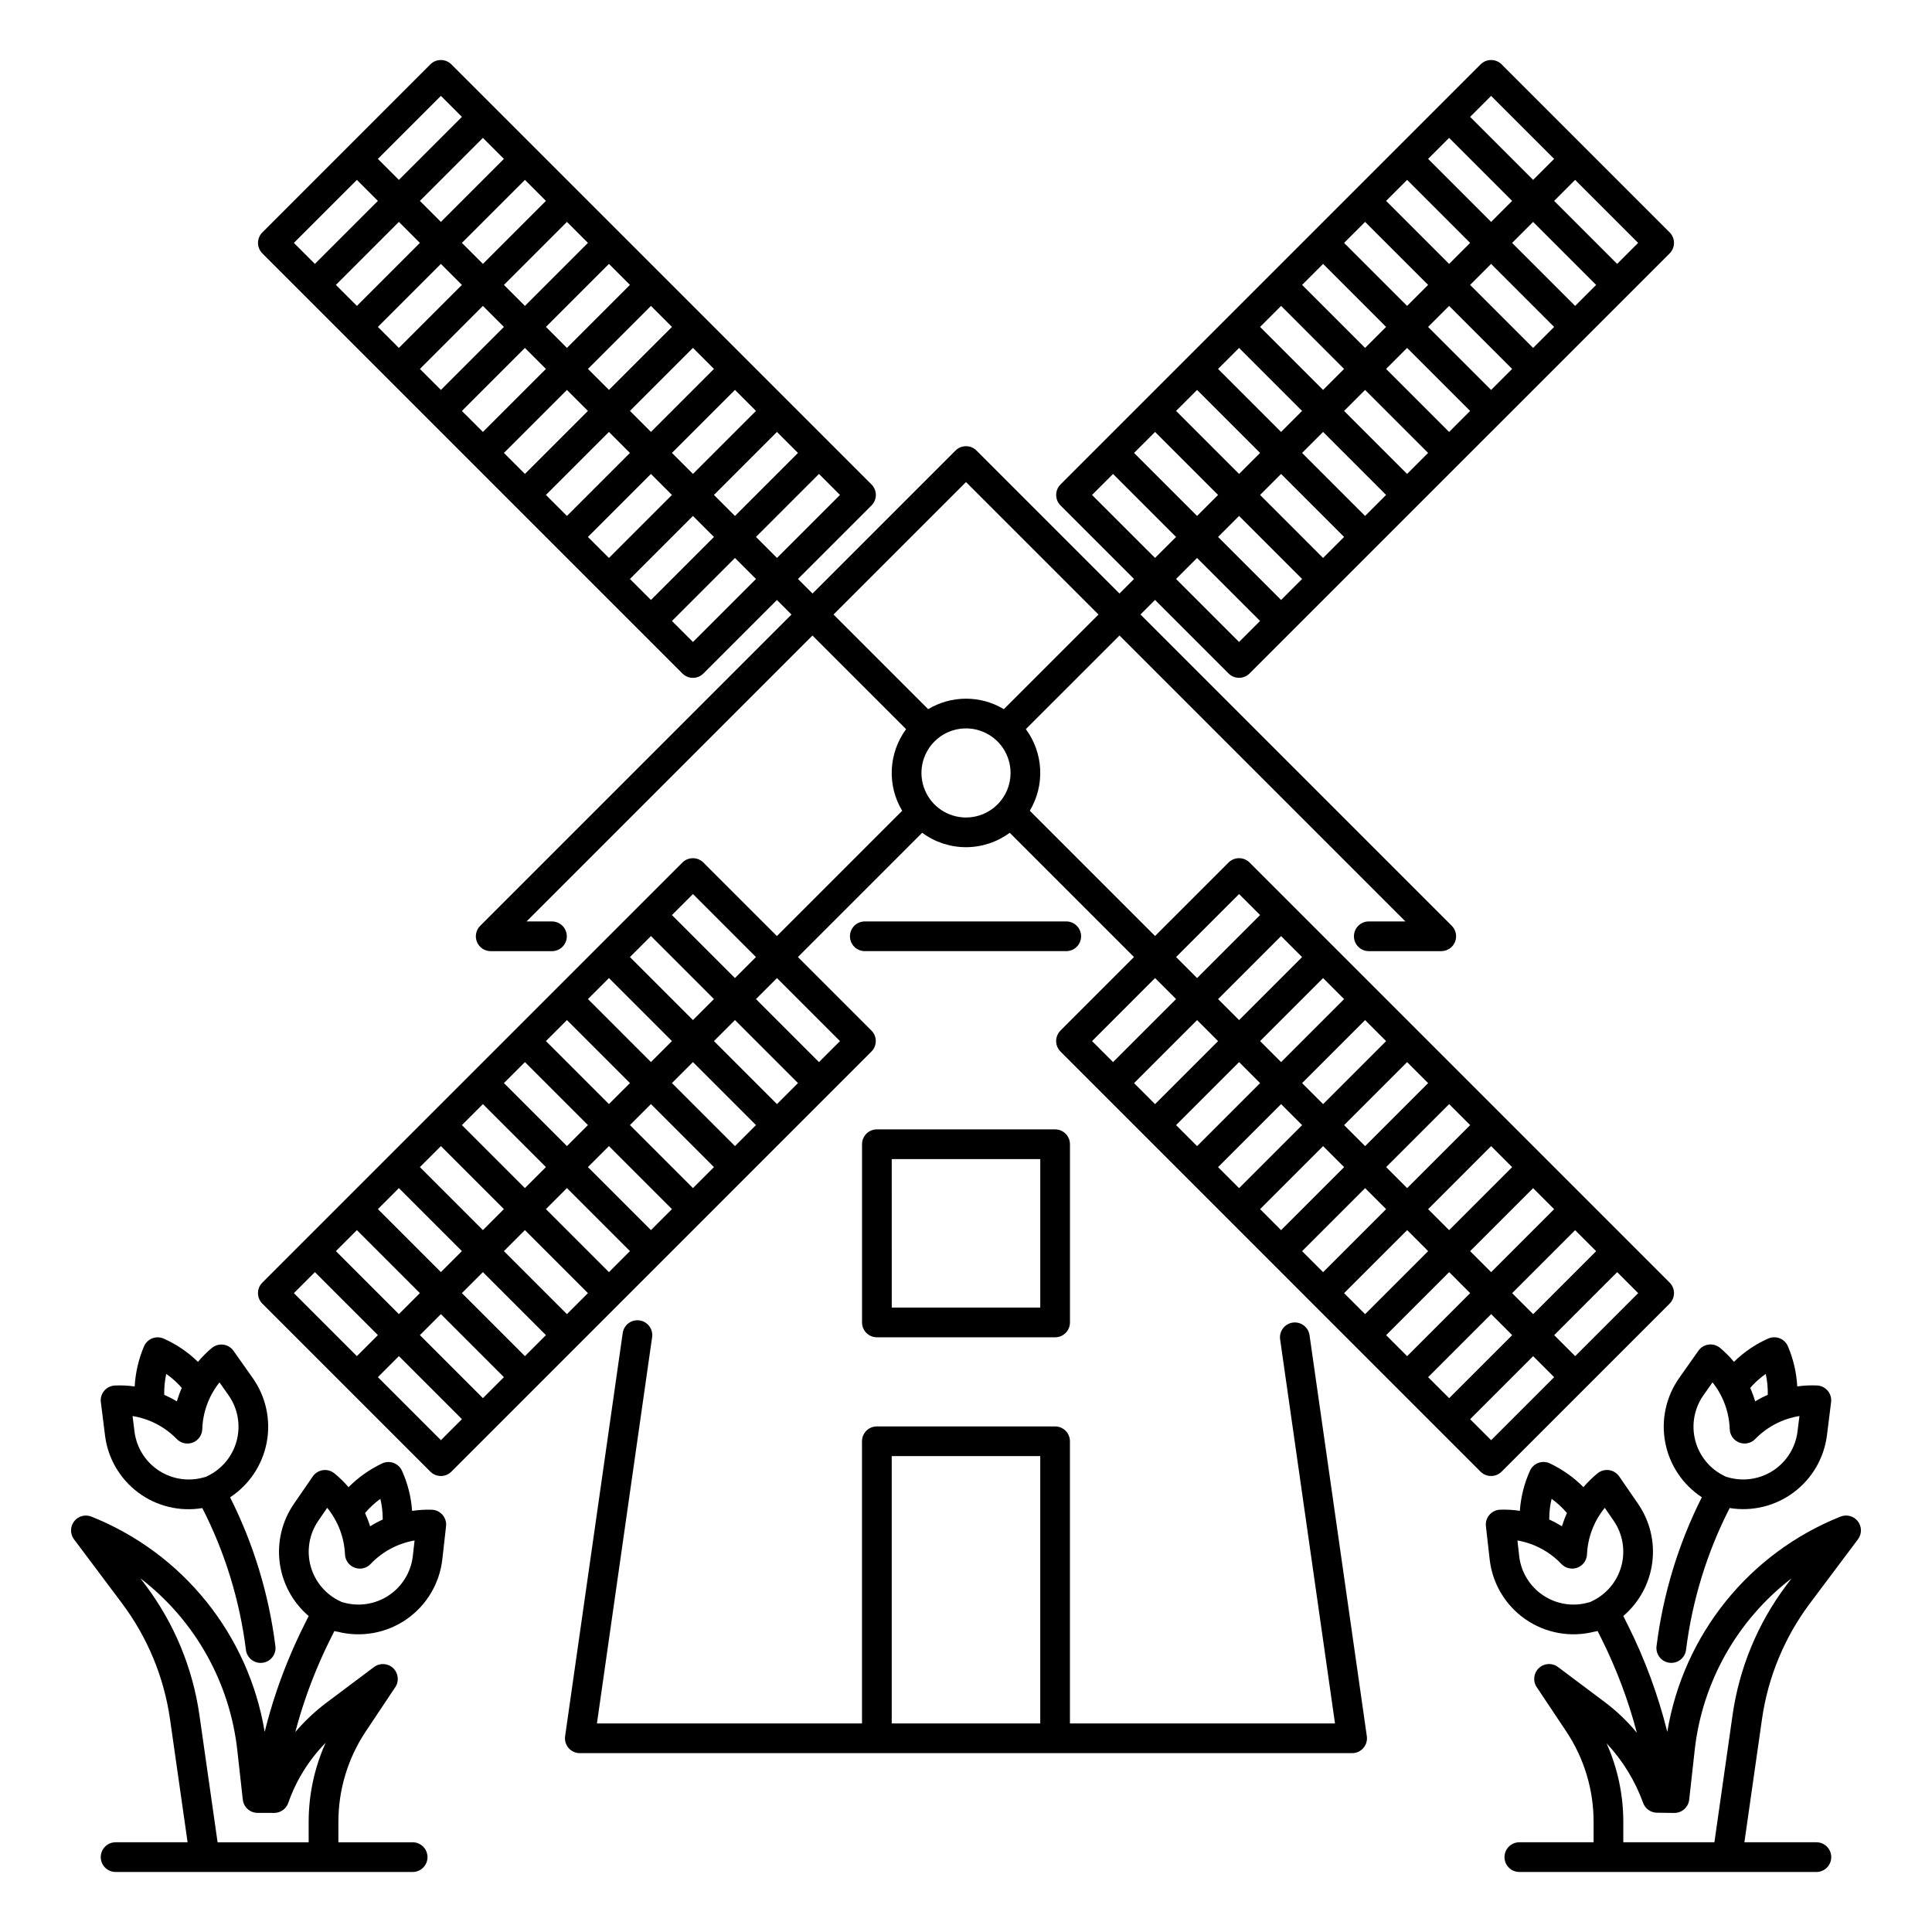 <?xml version="1.0" encoding="UTF-8"?>
<!-- The Best Svg Icon site in the world: iconSvg.co, Visit us! https://iconsvg.co -->
<svg fill="#000000" width="800px" height="800px" version="1.1" viewBox="144 144 512 512" xmlns="http://www.w3.org/2000/svg">
 <g>
  <path d="m313.48 493.92c-1.031-0.148-2.082 0.121-2.918 0.75-0.836 0.625-1.387 1.559-1.535 2.59l-15.266 106.85c-0.16 1.133 0.176 2.273 0.922 3.137 0.75 0.863 1.832 1.355 2.977 1.355h204.67c1.141 0 2.223-0.492 2.973-1.355 0.746-0.863 1.086-2.004 0.922-3.137l-15.184-106.27v0.004c-0.305-2.152-2.301-3.648-4.453-3.34-2.148 0.305-3.644 2.297-3.34 4.449l14.543 101.78h-70.246v-74.785c0-1.043-0.414-2.043-1.152-2.781-0.738-0.738-1.738-1.152-2.785-1.152h-47.23c-2.176 0-3.938 1.762-3.938 3.934v74.785h-70.246l14.625-102.36c0.148-1.031-0.121-2.082-0.746-2.918-0.629-0.836-1.559-1.387-2.594-1.535zm66.836 35.965h39.359v70.848h-39.359z"/>
  <path d="m372.45 447.23v47.23c0 1.047 0.414 2.047 1.152 2.785 0.738 0.738 1.742 1.152 2.785 1.152h47.23c1.047 0 2.047-0.414 2.785-1.152 0.738-0.738 1.152-1.738 1.152-2.785v-47.23c0-1.043-0.414-2.043-1.152-2.781-0.738-0.738-1.738-1.156-2.785-1.156h-47.23c-2.176 0-3.938 1.766-3.938 3.938zm7.871 3.938h39.359v39.359h-39.355z"/>
  <path d="m430.5 392.12c0-1.043-0.414-2.043-1.152-2.781-0.738-0.738-1.742-1.152-2.785-1.152h-53.383c-2.172 0-3.934 1.762-3.934 3.934 0 2.176 1.762 3.938 3.934 3.938h53.383c1.043 0 2.047-0.414 2.785-1.152 0.738-0.738 1.152-1.738 1.152-2.785z"/>
  <path d="m539.16 535.15c1.047 0.004 2.047-0.414 2.785-1.152l44.531-44.531c1.535-1.535 1.535-4.027 0-5.562l-111.33-111.33c-0.738-0.738-1.738-1.152-2.785-1.152-1.043 0-2.043 0.414-2.781 1.152l-19.477 19.477-33.199-33.199v0.004c1.98-3.305 2.938-7.125 2.754-10.973-0.188-3.852-1.508-7.559-3.797-10.66l24.816-24.812 75.773 75.777h-9.707c-2.172 0-3.934 1.762-3.934 3.934 0 2.176 1.762 3.938 3.934 3.938h19.207c1.594 0 3.027-0.957 3.637-2.43 0.609-1.469 0.273-3.164-0.852-4.289l-82.496-82.496 3.856-3.856 19.484 19.484c0.738 0.738 1.738 1.156 2.781 1.156 1.047 0 2.047-0.418 2.785-1.156l111.33-111.32c1.535-1.539 1.535-4.027 0-5.566l-44.531-44.531c-0.738-0.738-1.738-1.152-2.785-1.152-1.043 0-2.043 0.414-2.781 1.152l-111.33 111.33c-1.535 1.535-1.535 4.027 0 5.566l19.484 19.484-3.856 3.856-37.891-37.891v-0.004c-0.738-0.738-1.738-1.152-2.785-1.152-1.043 0-2.043 0.414-2.781 1.152l-37.891 37.891-3.856-3.856 19.484-19.484v0.004c1.535-1.539 1.535-4.031 0-5.566l-111.34-111.33c-0.738-0.738-1.738-1.152-2.781-1.152-1.043 0-2.047 0.414-2.785 1.152l-44.523 44.531c-1.539 1.539-1.539 4.027 0 5.566l111.32 111.33c0.738 0.738 1.738 1.152 2.785 1.152 1.043 0 2.043-0.414 2.781-1.152l19.484-19.484 3.856 3.856-82.496 82.496v-0.004c-1.125 1.125-1.461 2.82-0.852 4.289s2.043 2.43 3.637 2.43h16.234c2.176 0 3.938-1.762 3.938-3.938 0-2.172-1.762-3.934-3.938-3.934h-6.734l75.773-75.773 24.816 24.812v-0.004c-2.289 3.102-3.609 6.809-3.797 10.66-0.184 3.848 0.773 7.668 2.754 10.973l-33.199 33.199-19.484-19.477 0.004-0.004c-0.738-0.738-1.738-1.152-2.781-1.152-1.047 0-2.047 0.414-2.785 1.152l-111.32 111.33c-1.539 1.535-1.539 4.027 0 5.562l44.531 44.531c0.738 0.738 1.738 1.152 2.781 1.152s2.047-0.414 2.785-1.152l111.32-111.33c1.535-1.535 1.535-4.027 0-5.566l-19.484-19.484 32.93-32.93h0.004c3.359 2.481 7.426 3.82 11.602 3.82s8.242-1.34 11.602-3.82l32.93 32.93-19.484 19.484h0.004c-1.535 1.539-1.535 4.031 0 5.566l111.32 111.33c0.738 0.738 1.738 1.152 2.781 1.152zm-66.797-221.02-16.699-16.699 5.566-5.566 16.703 16.699zm16.699-50.098 5.566-5.566 16.699 16.699-5.566 5.566zm11.133 22.266-5.566 5.566-16.695-16.699 5.566-5.566zm0-33.398 5.566-5.566 16.699 16.699-5.566 5.566zm11.133-11.129 5.566-5.566 16.699 16.699-5.566 5.566zm11.133-11.133 5.566-5.566 16.699 16.699-5.566 5.566zm11.133-11.133 5.566-5.566 16.699 16.699-5.566 5.566zm11.133-11.133 5.566-5.566 16.699 16.699-5.566 5.566zm-5.562-5.566-16.703-16.703 5.566-5.566 16.703 16.703zm-5.566 5.566-5.566 5.566-16.703-16.703 5.566-5.566zm-11.137 11.129-5.566 5.566-16.699-16.699 5.566-5.562zm-11.133 11.133-5.566 5.566-16.695-16.699 5.566-5.566zm-11.133 11.137-5.566 5.566-16.695-16.703 5.566-5.566zm-11.133 11.133-5.566 5.566-16.699-16.699 5.566-5.566zm-11.129 11.129-5.566 5.566-16.699-16.699 5.566-5.566zm-11.133 11.133-5.566 5.566-16.699-16.699 5.566-5.566zm5.566 5.566 16.699 16.699-5.566 5.566-16.699-16.699zm100.19-66.797-16.699-16.699 5.566-5.566 16.699 16.699zm-33.398-44.527 16.703 16.699-5.566 5.566-16.703-16.699zm-105.76 105.76 5.566-5.566 16.699 16.699-5.566 5.555zm-83.492 16.688-5.566-5.566 16.695-16.691 5.566 5.566zm-33.398-33.395-5.566-5.566 16.699-16.699 5.566 5.566zm22.266-11.133 5.566 5.566-16.699 16.699-5.566-5.566zm-33.398 0-5.566-5.559 16.699-16.699 5.566 5.566zm-11.133-11.129-5.566-5.566 16.699-16.699 5.566 5.566zm-11.133-11.129-5.566-5.566 16.699-16.699 5.566 5.566zm-11.133-11.133-5.566-5.566 16.699-16.699 5.566 5.566zm-11.137-11.133-5.566-5.566 16.699-16.699 5.566 5.566zm-5.566 5.566-16.695 16.695-5.566-5.566 16.699-16.699zm5.566 5.566 5.566 5.566-16.699 16.699-5.566-5.566zm11.133 11.133 5.566 5.566-16.699 16.699-5.562-5.566zm11.133 11.133 5.566 5.566-16.699 16.699-5.566-5.566zm11.133 11.133 5.566 5.566-16.695 16.695-5.566-5.566zm11.133 11.133 5.566 5.566-16.695 16.695-5.566-5.566zm11.133 11.133 5.566 5.566-16.699 16.699-5.566-5.566zm11.133 11.133 5.566 5.566-16.699 16.699-5.566-5.566zm5.566-5.566 16.699-16.699 5.566 5.566-16.699 16.699zm-72.359-105.76 5.566 5.566-16.703 16.699-5.566-5.566zm-22.266 22.266 5.566 5.566-16.699 16.695-5.566-5.566zm89.062 122.46-5.566-5.566 16.699-16.699 5.566 5.566zm0 66.797 16.695 16.695-5.566 5.566-16.699-16.695zm-16.703 50.094-5.566 5.566-16.695-16.695 5.566-5.566zm-11.129-22.262 5.566-5.566 16.695 16.695-5.566 5.566zm0 33.395-5.566 5.566-16.695-16.695 5.566-5.566zm-11.137 11.133-5.57 5.566-16.695-16.695 5.566-5.566zm-11.133 11.133-5.566 5.566-16.695-16.695 5.566-5.566zm-11.133 11.133-5.566 5.566-16.695-16.695 5.566-5.566zm-11.133 11.133-5.566 5.566-16.695-16.695 5.566-5.566zm5.566 5.566 16.703 16.703-5.566 5.566-16.703-16.703zm5.566-5.566 5.566-5.566 16.703 16.703-5.566 5.566zm11.133-11.133 5.566-5.566 16.703 16.703-5.566 5.566zm11.133-11.133 5.566-5.566 16.703 16.703-5.566 5.566zm11.133-11.133 5.566-5.566 16.699 16.703-5.566 5.566zm11.133-11.133 5.566-5.566 16.703 16.703-5.566 5.566zm11.133-11.133 5.566-5.566 16.703 16.703-5.566 5.566zm11.133-11.133 5.566-5.566 16.703 16.703-5.566 5.566zm-5.566-5.566-16.695-16.695 5.566-5.566 16.695 16.699zm-100.19 66.801 16.695 16.695-5.566 5.566-16.695-16.695zm33.398 44.535-16.703-16.707 5.566-5.566 16.703 16.703zm105.76-105.76-5.566 5.566-16.703-16.703 5.566-5.566zm33.398-148.15 35.109 35.109-25.082 25.078v-0.004c-3.031-1.816-6.496-2.777-10.027-2.777-3.535 0-7 0.961-10.031 2.777l-25.082-25.078zm0 88.895c-4.777 0-9.082-2.875-10.91-7.289-1.828-4.41-0.816-9.488 2.559-12.867 3.379-3.375 8.457-4.387 12.867-2.559 4.414 1.828 7.289 6.133 7.289 10.91-0.004 6.516-5.289 11.801-11.805 11.805zm139.16 165.02-5.566-5.566 16.703-16.703 5.566 5.566zm0-44.531-5.566-5.566 16.695-16.695 5.566 5.566zm22.262-11.129 5.566 5.566-16.695 16.695-5.566-5.566zm-33.395 0-5.566-5.566 16.699-16.707 5.566 5.566zm-11.125-11.145-5.566-5.566 16.695-16.695 5.566 5.566zm-11.137-11.129-5.566-5.566 16.695-16.695 5.566 5.566zm-11.133-11.133-5.566-5.566 16.695-16.695 5.566 5.566zm-11.133-11.133-5.566-5.566 16.695-16.695 5.566 5.566zm-11.133-11.133-5.566-5.566 16.695-16.695 5.566 5.566zm-5.566 5.566-16.703 16.703-5.566-5.566 16.703-16.703zm5.566 5.566 5.566 5.566-16.699 16.699-5.566-5.566zm11.133 11.133 5.566 5.566-16.703 16.703-5.566-5.566zm11.133 11.133 5.566 5.566-16.703 16.703-5.562-5.57zm11.133 11.133 5.566 5.566-16.703 16.703-5.566-5.566zm11.137 11.129 5.566 5.566-16.707 16.703-5.566-5.566zm11.133 11.133 5.566 5.566-16.703 16.703-5.566-5.566zm11.133 11.133 5.566 5.566-16.703 16.703-5.566-5.566zm22.266 11.133-5.566-5.566 16.695-16.695 5.566 5.566zm-89.07-122.46 5.566 5.566-16.695 16.695-5.566-5.566zm-22.262 22.262 5.566 5.566-16.699 16.703-5.566-5.566z"/>
  <path d="m170.73 515.59 1.098 8.773c0.734 6.035 3.902 11.512 8.77 15.156 4.871 3.644 11.02 5.137 17.02 4.137 6.012 11.762 9.922 24.48 11.559 37.59 0.246 1.965 1.918 3.441 3.902 3.441 0.164 0 0.328-0.008 0.488-0.031 2.16-0.27 3.688-2.238 3.418-4.394-1.723-13.742-5.781-27.086-12.008-39.457 5.07-3.328 8.57-8.57 9.703-14.527 1.129-5.957-0.203-12.121-3.699-17.074l-5.098-7.223c-0.633-0.898-1.609-1.488-2.695-1.633s-2.184 0.168-3.027 0.867c-1.344 1.117-2.582 2.356-3.695 3.699-2.637-2.59-5.715-4.68-9.094-6.168-0.965-0.426-2.059-0.449-3.035-0.062-0.98 0.391-1.762 1.152-2.176 2.121-1.43 3.371-2.266 6.965-2.469 10.621-1.738-0.246-3.496-0.328-5.254-0.25-1.094 0.051-2.117 0.559-2.824 1.398-0.703 0.84-1.027 1.934-0.891 3.023zm17.328-7.477v-0.004c1.25 0.871 2.406 1.867 3.453 2.969 0.23 0.242 0.441 0.492 0.66 0.746-0.512 1.156-0.945 2.344-1.305 3.555-1.074-0.652-2.195-1.234-3.344-1.742-0.039-1.855 0.141-3.711 0.535-5.527zm2.793 17.25c1.098 1.133 2.769 1.496 4.242 0.926 1.469-0.57 2.461-1.961 2.512-3.539 0.145-4.516 1.746-8.867 4.562-12.398l2.391 3.387c2.457 3.484 3.258 7.875 2.184 12.004-1.07 4.125-3.906 7.574-7.754 9.422-0.086 0.043-0.172 0.086-0.258 0.137h-0.008c-0.086 0.031-0.172 0.062-0.254 0.098-0.094 0.02-0.188 0.047-0.277 0.074v-0.004c-4.086 1.223-8.504 0.586-12.078-1.742s-5.938-6.113-6.469-10.348l-0.516-4.113c4.461 0.719 8.57 2.859 11.723 6.098z"/>
  <path d="m257.29 636.16c0-1.043-0.414-2.047-1.152-2.785s-1.738-1.152-2.781-1.152h-19.68v-5.379c-0.008-8.551 2.519-16.906 7.269-24.016l7.812-11.715v-0.004c1.062-1.594 0.824-3.723-0.57-5.043-1.395-1.316-3.531-1.438-5.066-0.289l-12.594 9.445v0.004c-3.035 2.277-5.805 4.883-8.262 7.773 0.738-2.793 1.562-5.562 2.484-8.293 1.906-5.633 4.195-11.125 6.852-16.441l1.016-2.031c0.285 0.098 0.582 0.164 0.883 0.195 6.262 1.582 12.902 0.383 18.211-3.293 5.312-3.676 8.777-9.465 9.504-15.883l0.992-8.785c0.125-1.09-0.215-2.18-0.93-3.008-0.715-0.832-1.742-1.328-2.84-1.367-1.746-0.055-3.496 0.047-5.227 0.309-0.254-3.684-1.164-7.289-2.691-10.652-0.438-0.957-1.238-1.699-2.227-2.059-0.988-0.363-2.082-0.312-3.031 0.137-3.309 1.566-6.32 3.699-8.898 6.297-1.141-1.34-2.398-2.574-3.762-3.68-0.852-0.691-1.953-0.992-3.039-0.832-1.082 0.156-2.055 0.758-2.676 1.66l-5.012 7.281v0.004c-3.137 4.559-4.469 10.121-3.746 15.605 0.727 5.488 3.461 10.512 7.672 14.102l-1.246 2.492h0.004c-2.82 5.641-5.246 11.465-7.269 17.438-1.199 3.543-2.246 7.133-3.148 10.773-4.266-25.742-21.684-47.379-45.918-57.047-1.637-0.656-3.512-0.141-4.586 1.258-1.074 1.402-1.086 3.348-0.023 4.758l12.742 16.988h-0.004c6.734 8.988 11.098 19.523 12.695 30.637l4.664 32.66h-19.078c-2.172 0-3.934 1.762-3.934 3.938 0 2.172 1.762 3.934 3.934 3.934h78.723c1.043 0 2.043-0.414 2.781-1.152 0.738-0.738 1.152-1.738 1.152-2.781zm-12.492-94.957c0.418 1.742 0.629 3.531 0.629 5.324v0.172-0.004c-1.152 0.523-2.269 1.125-3.344 1.797-0.371-1.203-0.82-2.379-1.34-3.523 1.199-1.41 2.562-2.672 4.055-3.766zm-16.434 5.805 2.348-3.414h0.004c2.859 3.5 4.508 7.828 4.711 12.344 0.066 1.578 1.074 2.965 2.555 3.516 1.48 0.555 3.148 0.168 4.234-0.98 3.113-3.277 7.199-5.461 11.652-6.231l-0.465 4.117-0.004 0.004c-0.48 4.234-2.801 8.047-6.344 10.418-3.547 2.371-7.957 3.062-12.055 1.887-0.09-0.027-0.184-0.051-0.277-0.07h-0.008c-0.082-0.035-0.168-0.066-0.254-0.098h-0.008c-0.082-0.047-0.168-0.09-0.254-0.129h-0.004c-3.867-1.801-6.75-5.211-7.871-9.328-1.125-4.117-0.379-8.52 2.039-12.035zm-31.523 51.434c-1.785-12.426-6.664-24.203-14.188-34.25l-1.438-1.918c14.414 11.07 23.691 27.539 25.68 45.605l1.449 13.051h0.004c0.219 1.988 1.898 3.492 3.898 3.5l4.41 0.012h0.012c1.672 0 3.16-1.055 3.715-2.633 2.094-5.984 5.481-11.43 9.918-15.957-2.973 6.598-4.504 13.754-4.5 20.992v5.379h-24.137z"/>
  <path d="m631.77 545.91c-24.238 9.668-41.656 31.309-45.922 57.055-2.426-9.758-5.918-19.223-10.414-28.219l-1.246-2.496 0.004 0.004c4.211-3.59 6.945-8.613 7.668-14.102 0.727-5.488-0.609-11.047-3.746-15.609l-5.012-7.281c-0.621-0.902-1.59-1.504-2.676-1.664-1.082-0.156-2.184 0.145-3.039 0.832-1.363 1.109-2.621 2.344-3.758 3.68-2.582-2.594-5.59-4.727-8.898-6.297-0.953-0.449-2.043-0.496-3.031-0.137-0.988 0.363-1.793 1.105-2.231 2.062-1.523 3.359-2.434 6.965-2.691 10.648-1.727-0.262-3.477-0.363-5.223-0.305-1.098 0.039-2.125 0.535-2.84 1.363-0.719 0.832-1.055 1.922-0.93 3.012l0.992 8.785c0.719 6.422 4.184 12.215 9.496 15.891s11.957 4.875 18.219 3.285c0.301-0.031 0.598-0.098 0.887-0.195l1.016 2.039c3.981 7.973 7.129 16.332 9.391 24.949-2.445-2.984-5.238-5.668-8.316-7.996l-12.594-9.445c-1.535-1.152-3.672-1.027-5.066 0.289-1.395 1.316-1.633 3.449-0.57 5.043l7.812 11.715c4.75 7.109 7.277 15.469 7.269 24.02v5.383h-19.68c-2.172 0-3.934 1.762-3.934 3.938 0 2.172 1.762 3.934 3.934 3.934h78.723c2.172 0 3.934-1.762 3.934-3.934 0-2.176-1.762-3.938-3.934-3.938h-19.082l4.668-32.668c1.594-11.117 5.961-21.652 12.691-30.641l12.738-16.984c1.062-1.414 1.051-3.356-0.023-4.758-1.074-1.398-2.949-1.914-4.586-1.258zm-77.203 0.613c0-1.793 0.211-3.582 0.629-5.324 1.496 1.094 2.859 2.356 4.066 3.766-0.523 1.145-0.969 2.32-1.34 3.523-1.078-0.672-2.195-1.273-3.352-1.797 0-0.059-0.004-0.109-0.004-0.168zm-1.617 20.258c-3.551-2.363-5.875-6.18-6.352-10.422l-0.465-4.117c1.098 0.188 2.18 0.465 3.234 0.828h0.016c3.191 1.098 6.074 2.949 8.402 5.398 1.086 1.145 2.754 1.531 4.234 0.98 1.48-0.555 2.484-1.938 2.555-3.519 0.199-4.512 1.852-8.84 4.711-12.34l2.348 3.414c2.418 3.512 3.164 7.914 2.043 12.027-1.121 4.117-4 7.531-7.867 9.332-0.086 0.039-0.172 0.082-0.254 0.129h-0.008c-0.086 0.027-0.172 0.062-0.254 0.098h-0.008c-0.09 0.02-0.184 0.043-0.277 0.07-4.102 1.188-8.512 0.5-12.059-1.879zm64.391-2.594v0.004c-7.523 10.047-12.402 21.824-14.184 34.25l-4.82 33.781h-24.145v-5.383c0.008-7.18-1.504-14.277-4.43-20.836 4.269 4.551 7.566 9.926 9.688 15.797 0.559 1.539 2.012 2.57 3.648 2.59l4.59 0.059c2.019 0.016 3.731-1.496 3.965-3.5l1.453-13.07-0.004-0.004c1.992-18.062 11.27-34.535 25.684-45.602z"/>
  <path d="m586.43 584.65c0.164 0.02 0.328 0.031 0.492 0.031 1.98-0.004 3.652-1.477 3.898-3.445 1.637-13.105 5.551-25.828 11.562-37.59 5.992 0.977 12.125-0.527 16.988-4.168 4.863-3.637 8.035-9.098 8.793-15.125l1.098-8.773c0.133-1.086-0.188-2.184-0.895-3.019-0.707-0.84-1.73-1.348-2.824-1.398-1.754-0.078-3.512 0.008-5.25 0.25-0.203-3.66-1.039-7.254-2.469-10.629-0.414-0.965-1.199-1.73-2.176-2.117-0.98-0.387-2.074-0.363-3.035 0.059-3.379 1.492-6.461 3.582-9.094 6.172-1.117-1.344-2.356-2.582-3.695-3.699-0.844-0.699-1.941-1.016-3.031-0.871-1.086 0.145-2.062 0.738-2.695 1.633l-5.098 7.223h0.004c-3.496 4.957-4.832 11.117-3.699 17.074 1.133 5.957 4.633 11.199 9.699 14.527-6.223 12.375-10.281 25.719-12 39.461-0.133 1.039 0.156 2.086 0.797 2.914 0.645 0.828 1.59 1.363 2.629 1.492zm22.051-73.57c1.051-1.105 2.211-2.102 3.461-2.977 0.395 1.816 0.574 3.672 0.539 5.527-1.152 0.508-2.269 1.09-3.348 1.742-0.355-1.215-0.793-2.402-1.305-3.555 0.215-0.25 0.426-0.5 0.652-0.738zm-13.035 2.648 2.391-3.387h-0.004c2.816 3.535 4.418 7.883 4.562 12.398 0.055 1.578 1.043 2.973 2.516 3.543 1.469 0.566 3.141 0.203 4.242-0.926 3.148-3.242 7.262-5.375 11.723-6.094l-0.516 4.113c-0.531 4.234-2.898 8.02-6.469 10.348-3.574 2.328-7.992 2.965-12.078 1.742-0.094-0.027-0.184-0.051-0.277-0.074-0.082-0.035-0.168-0.07-0.254-0.098h-0.008c-0.082-0.047-0.168-0.094-0.258-0.137v0.004c-3.848-1.848-6.684-5.297-7.754-9.422-1.074-4.129-0.273-8.52 2.184-12.008z"/>
 </g>
</svg>